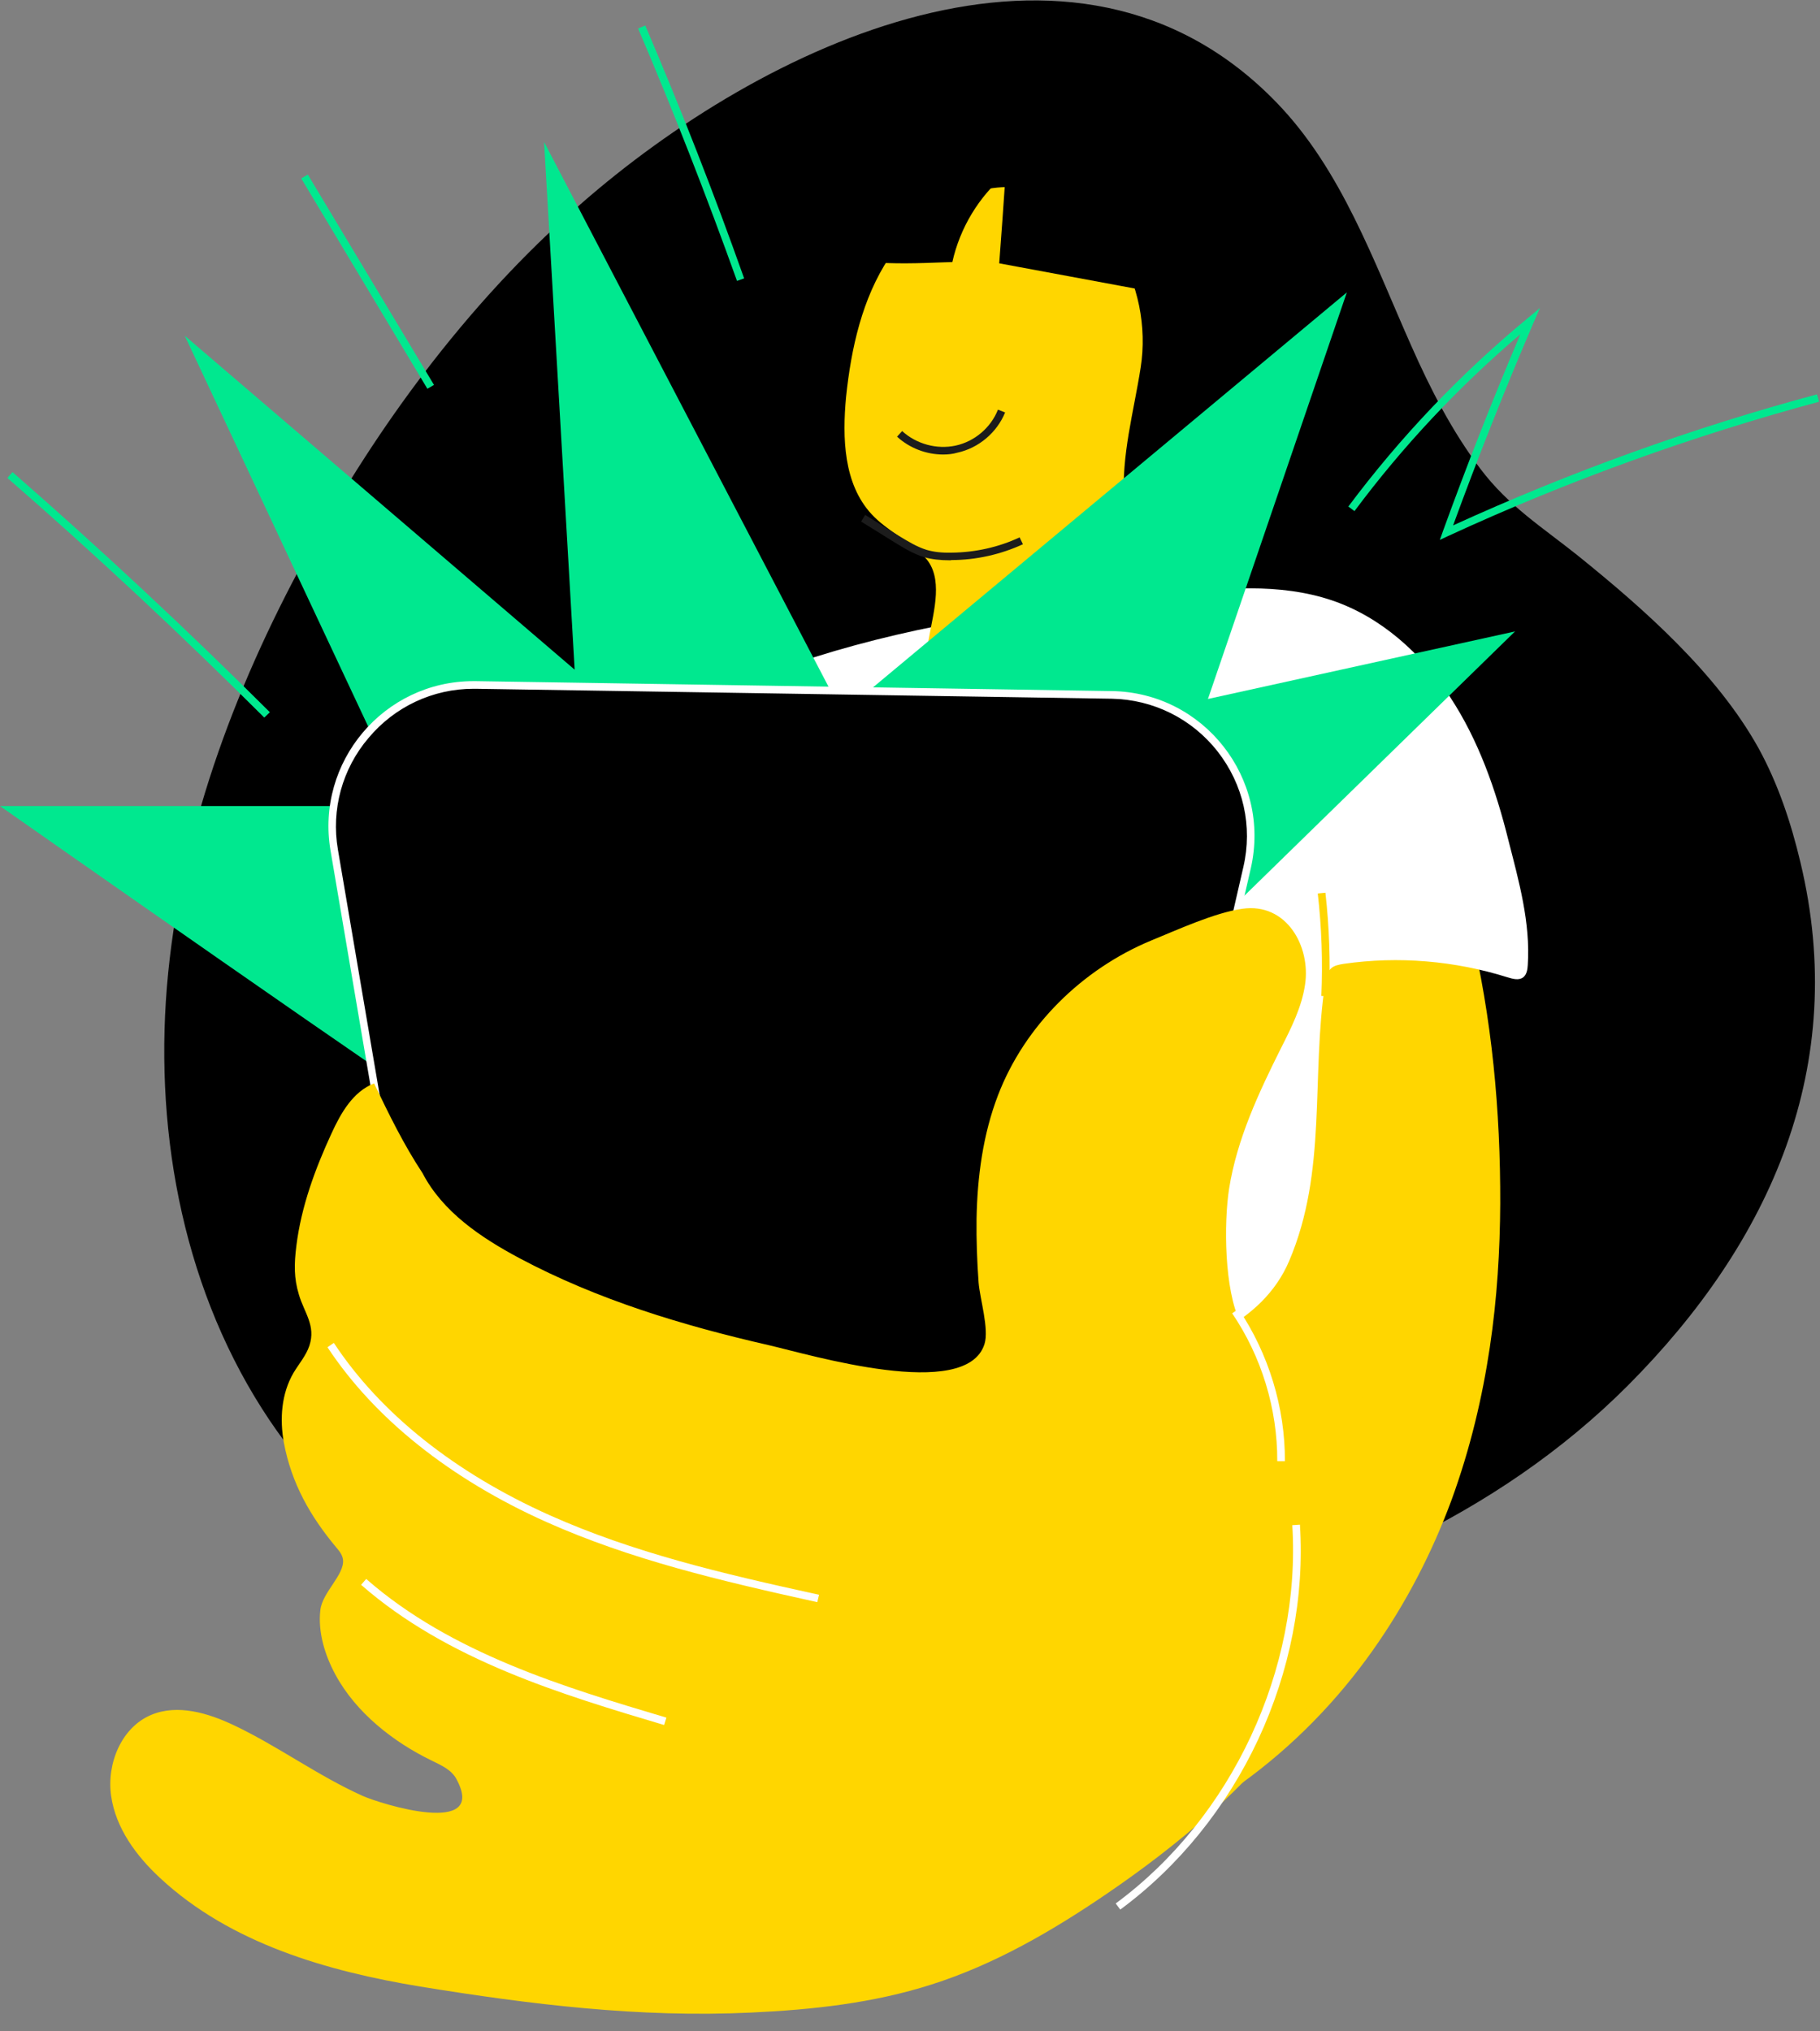 <?xml version="1.0" encoding="UTF-8"?>
<svg xmlns="http://www.w3.org/2000/svg" width="95" height="106" viewBox="0 0 95 106" fill="none">
  <rect x="0" y="0" width="95" height="106" fill="#808080" stroke="none"/>
  <path d="M22.148 19.448C19.98 22.294 18.024 25.327 16.295 28.466C12.464 35.357 9.564 42.899 8.779 50.761C7.994 58.622 9.431 66.843 13.675 73.507C17.532 79.586 24.329 84.814 31.672 85.572C40.771 86.517 50.428 86.61 59.46 84.921C68.931 83.151 78.176 79.108 84.974 72.297C92.463 64.781 96.52 55.589 93.979 45.001C93.487 42.926 92.809 40.891 91.784 39.028C89.616 35.131 85.799 31.765 82.367 28.998C80.504 27.509 78.748 26.418 77.272 24.462C75.795 22.507 74.665 20.299 73.68 18.078C71.698 13.621 70.022 8.846 66.63 5.347C56.042 -5.587 39.707 2.408 30.289 10.668C27.282 13.289 24.582 16.255 22.148 19.448Z" fill="black"></path>
  <path d="M53.235 74.465C54.047 74.239 54.951 73.773 55.869 73.055C56.773 72.337 57.678 71.352 58.463 70.222C59.261 69.064 59.979 67.694 60.591 66.165C61.203 64.635 61.709 62.932 62.134 61.136C62.972 57.518 63.451 53.847 63.411 50.242C63.371 46.637 62.813 43.099 61.536 39.8L61.456 39.6C60.392 36.847 61.775 33.761 64.528 32.697C66.896 31.792 69.504 32.67 70.874 34.692C72.27 36.767 73.454 38.988 74.425 41.276C75.396 43.578 76.155 45.945 76.727 48.34C77.884 53.129 78.323 57.997 78.309 62.812C78.296 65.22 78.15 67.734 77.764 70.315C77.378 72.895 76.753 75.569 75.769 78.269C74.771 80.97 73.414 83.644 71.619 86.171C69.823 88.698 67.535 91.106 64.728 93.115L62.773 94.511C57.705 98.13 50.668 96.959 47.05 91.891C43.431 86.823 44.602 79.786 49.67 76.168C50.761 75.37 51.998 74.811 53.235 74.465Z" fill="#FFD600"></path>
  <path d="M65.26 30.701C62.706 30.701 60.072 31.18 57.691 31.406C51.825 31.978 45.972 32.989 40.425 34.998C37.632 36.009 34.905 37.272 32.59 39.135C30.289 40.997 28.413 43.511 27.722 46.398C26.817 50.109 27.921 54.02 29.371 57.558C30.688 60.764 32.364 63.916 34.958 66.204C38.47 69.304 43.258 70.501 47.914 71.126C51.492 71.605 55.151 71.818 58.689 71.14C62.108 70.475 65.885 69.118 67.295 65.792C69.291 61.096 68.426 56.241 69.171 51.293C69.211 51.027 69.264 50.734 69.464 50.548C69.636 50.375 69.903 50.335 70.142 50.295C73.002 49.883 75.942 50.136 78.695 51C78.961 51.08 79.281 51.173 79.507 51C79.693 50.854 79.733 50.588 79.746 50.362C79.892 48.14 79.281 45.985 78.735 43.844C78.083 41.223 77.179 38.629 75.689 36.368C74.199 34.106 72.084 32.191 69.517 31.326C68.173 30.874 66.723 30.701 65.26 30.701Z" fill="white"></path>
  <path d="M45.493 26.83C46.305 27.708 47.462 28.214 48.287 29.092C49.258 30.129 48.739 31.885 48.513 33.162C48.154 35.131 47.794 37.086 47.435 39.055C47.289 39.866 47.209 40.851 47.861 41.343C48.127 41.542 48.473 41.609 48.805 41.649C50.441 41.848 52.091 41.476 53.607 40.837C55.164 40.186 56.534 39.254 57.944 38.377C59.075 37.672 60.471 36.926 60.525 35.41C60.538 34.851 60.352 34.319 60.165 33.787C59.327 31.326 58.835 28.746 58.675 26.152C58.529 23.731 59.168 21.563 59.54 19.181C59.873 17.067 59.42 14.752 58.25 12.956C57.039 11.12 54.978 9.817 52.769 9.764C50.215 9.697 47.821 11.32 46.411 13.448C45.001 15.577 44.429 18.171 44.163 20.711C43.963 22.853 44.03 25.247 45.493 26.83Z" fill="#FFD600"></path>
  <path d="M49.231 23.718C48.353 23.718 47.475 23.385 46.824 22.786L47.09 22.494C47.834 23.172 48.899 23.465 49.883 23.252C50.867 23.039 51.719 22.321 52.091 21.376L52.464 21.523C52.038 22.573 51.08 23.385 49.963 23.624C49.737 23.691 49.484 23.718 49.231 23.718Z" fill="#1C1C1C"></path>
  <path d="M26.006 52.37L9.644 17.519L29.996 34.945L28.4 7.409L43.964 37.206L70.302 15.258L63.052 36.474L79.081 32.949L56.733 54.765L26.006 52.37Z" fill="#00E88F"></path>
  <path d="M23.678 58.423C23.146 58.29 0 42.061 0 42.061H28.866L23.678 58.423Z" fill="#00E88F"></path>
  <path d="M50.987 81.169C50.708 81.169 50.428 81.156 50.149 81.116L28.693 78.669C25.447 78.296 22.813 75.795 22.268 72.576L17.466 44.349C17.106 42.208 17.692 40.026 19.102 38.363C20.512 36.7 22.56 35.743 24.729 35.743C24.768 35.743 24.808 35.743 24.848 35.743L58.037 36.261C60.272 36.301 62.347 37.326 63.73 39.081C65.114 40.837 65.619 43.099 65.114 45.28L58.183 75.45C57.385 78.815 54.445 81.169 50.987 81.169Z" fill="black"></path>
  <path d="M24.715 35.543C20.033 35.543 16.468 39.76 17.253 44.389L22.055 72.616C22.613 75.942 25.314 78.482 28.666 78.868L50.122 81.316C50.415 81.356 50.708 81.369 50.987 81.369C54.472 81.369 57.558 78.961 58.356 75.489L65.287 45.32C66.364 40.625 62.839 36.128 58.024 36.062L24.835 35.543C24.795 35.543 24.755 35.543 24.715 35.543ZM24.715 35.942C24.755 35.942 24.795 35.942 24.835 35.942L58.024 36.461C60.192 36.501 62.214 37.499 63.557 39.215C64.901 40.931 65.393 43.125 64.901 45.24L57.971 75.41C57.611 76.993 56.707 78.416 55.43 79.427C54.166 80.424 52.583 80.983 50.987 80.983C50.721 80.983 50.441 80.97 50.162 80.93L28.706 78.482C27.149 78.309 25.726 77.644 24.582 76.567C23.451 75.489 22.707 74.106 22.441 72.563L17.639 44.336C17.279 42.247 17.865 40.119 19.235 38.51C20.605 36.873 22.6 35.942 24.715 35.942Z" fill="white"></path>
  <path d="M66.83 70.727C65.925 70.315 65.14 69.796 64.741 68.998C63.903 67.309 63.877 63.824 64.156 62.028C64.569 59.434 65.699 57.026 66.87 54.685C67.402 53.634 67.947 52.557 68.12 51.386C68.426 49.377 67.149 47.089 64.848 47.422C63.411 47.621 61.443 48.526 60.072 49.085C56.494 50.575 53.488 53.514 52.091 57.159C51.306 59.208 51.014 61.416 50.974 63.597C50.96 64.701 51 65.819 51.08 66.923C51.147 67.774 51.639 69.357 51.386 70.142C50.428 73.148 42.274 70.687 40.133 70.195C35.65 69.171 31.194 67.827 27.123 65.659C25.101 64.582 23.106 63.238 22.055 61.216C21.071 59.726 20.312 58.17 19.527 56.534C18.423 56.96 17.785 58.09 17.293 59.168C16.441 61.017 15.723 62.972 15.47 65.007C15.351 65.965 15.337 66.683 15.603 67.561C15.883 68.506 16.495 69.171 16.149 70.222C15.976 70.741 15.603 71.166 15.324 71.632C14.685 72.723 14.592 74.053 14.819 75.29C15.218 77.418 16.202 79.134 17.559 80.757C17.718 80.943 17.878 81.143 17.905 81.396C17.985 82.18 16.827 83.085 16.721 84.016C16.588 85.173 16.96 86.371 17.506 87.382C18.583 89.377 20.538 90.907 22.547 91.878C23.039 92.117 23.571 92.356 23.824 92.835C25.487 95.895 19.847 94.126 18.929 93.713C16.588 92.662 14.513 91.119 12.211 90.029C10.868 89.39 9.272 88.911 7.901 89.483C6.332 90.135 5.56 92.037 5.8 93.713C6.039 95.389 7.103 96.839 8.354 97.997C12.025 101.415 17.093 102.865 21.935 103.663C27.682 104.594 33.362 105.299 39.215 105.02C42.394 104.874 45.586 104.528 48.619 103.557C51.892 102.519 54.898 100.777 57.731 98.848C61.482 96.294 65.034 93.314 67.774 89.669C70.528 85.998 73.241 81.635 72.696 76.833C72.523 75.317 71.991 73.8 70.9 72.736C69.929 71.818 68.24 71.392 66.83 70.727Z" fill="#FFD600"></path>
  <path d="M49.71 13.675C50.109 11.892 51.093 10.256 52.49 9.085C52.384 10.642 52.277 12.198 52.157 13.741L61.682 15.51C61.908 15.55 62.187 15.577 62.347 15.404C62.467 15.284 62.48 15.085 62.48 14.912C62.48 12.264 61.642 9.591 59.966 7.542C58.29 5.494 55.749 4.124 53.102 4.07C51.546 4.044 50.002 4.456 48.566 5.081C46.996 5.773 45.506 6.757 44.442 8.101C43.671 9.072 42.128 11.852 43.205 12.983C44.176 14.02 48.38 13.701 49.71 13.675Z" fill="black"></path>
  <path d="M58.476 99.646L58.237 99.327C64.302 94.857 67.921 87.102 67.455 79.587L67.854 79.56C68.094 83.338 67.335 87.209 65.673 90.773C64.01 94.325 61.522 97.398 58.476 99.646ZM34.665 90.015C29.358 88.432 23.345 86.637 18.849 82.699L19.115 82.393C23.545 86.277 29.517 88.06 34.785 89.63L34.665 90.015ZM42.66 83.604C37.525 82.473 32.923 81.382 28.533 79.427C23.505 77.179 19.554 74.026 17.093 70.302L17.426 70.076C19.847 73.747 23.731 76.846 28.693 79.068C33.042 81.01 37.632 82.101 42.753 83.218L42.66 83.604ZM67.069 76.248H66.67C66.683 73.521 65.846 70.781 64.316 68.532L64.648 68.306C66.218 70.634 67.083 73.454 67.069 76.248Z" fill="white"></path>
  <path d="M49.59 29.238C49.058 29.238 48.632 29.185 48.247 29.078C47.675 28.905 47.182 28.599 46.704 28.307L44.948 27.216L45.161 26.87L46.916 27.961C47.382 28.24 47.848 28.533 48.366 28.693C48.726 28.799 49.138 28.852 49.67 28.839C50.894 28.826 52.118 28.559 53.222 28.041L53.395 28.4C52.237 28.932 50.947 29.225 49.67 29.225C49.63 29.238 49.603 29.238 49.59 29.238Z" fill="#1C1C1C"></path>
  <path d="M13.794 37.445C9.484 33.149 4.975 28.932 0.386 24.941L0.652 24.635C5.241 28.639 9.764 32.856 14.087 37.166L13.794 37.445ZM75.157 28.174L75.317 27.721C76.567 24.276 77.924 20.818 79.36 17.439C76.141 20.179 73.228 23.279 70.701 26.671L70.381 26.431C73.095 22.8 76.248 19.488 79.746 16.601L80.385 16.069L80.052 16.827C78.562 20.299 77.152 23.851 75.849 27.416C81.968 24.622 88.353 22.321 94.844 20.578L94.95 20.964C88.326 22.747 81.808 25.101 75.583 27.974L75.157 28.174ZM22.308 20.286L15.723 9.311L16.069 9.112L22.654 20.086L22.308 20.286ZM38.47 14.659C36.887 10.243 35.157 5.813 33.309 1.49L33.681 1.33C35.53 5.653 37.273 10.096 38.842 14.526L38.47 14.659Z" fill="#00E88F"></path>
  <path d="M69.371 51.985L68.971 51.971C69.051 50.189 68.985 48.393 68.785 46.624L69.184 46.584C69.384 48.366 69.45 50.189 69.371 51.985Z" fill="#FFD600"></path>
</svg>
